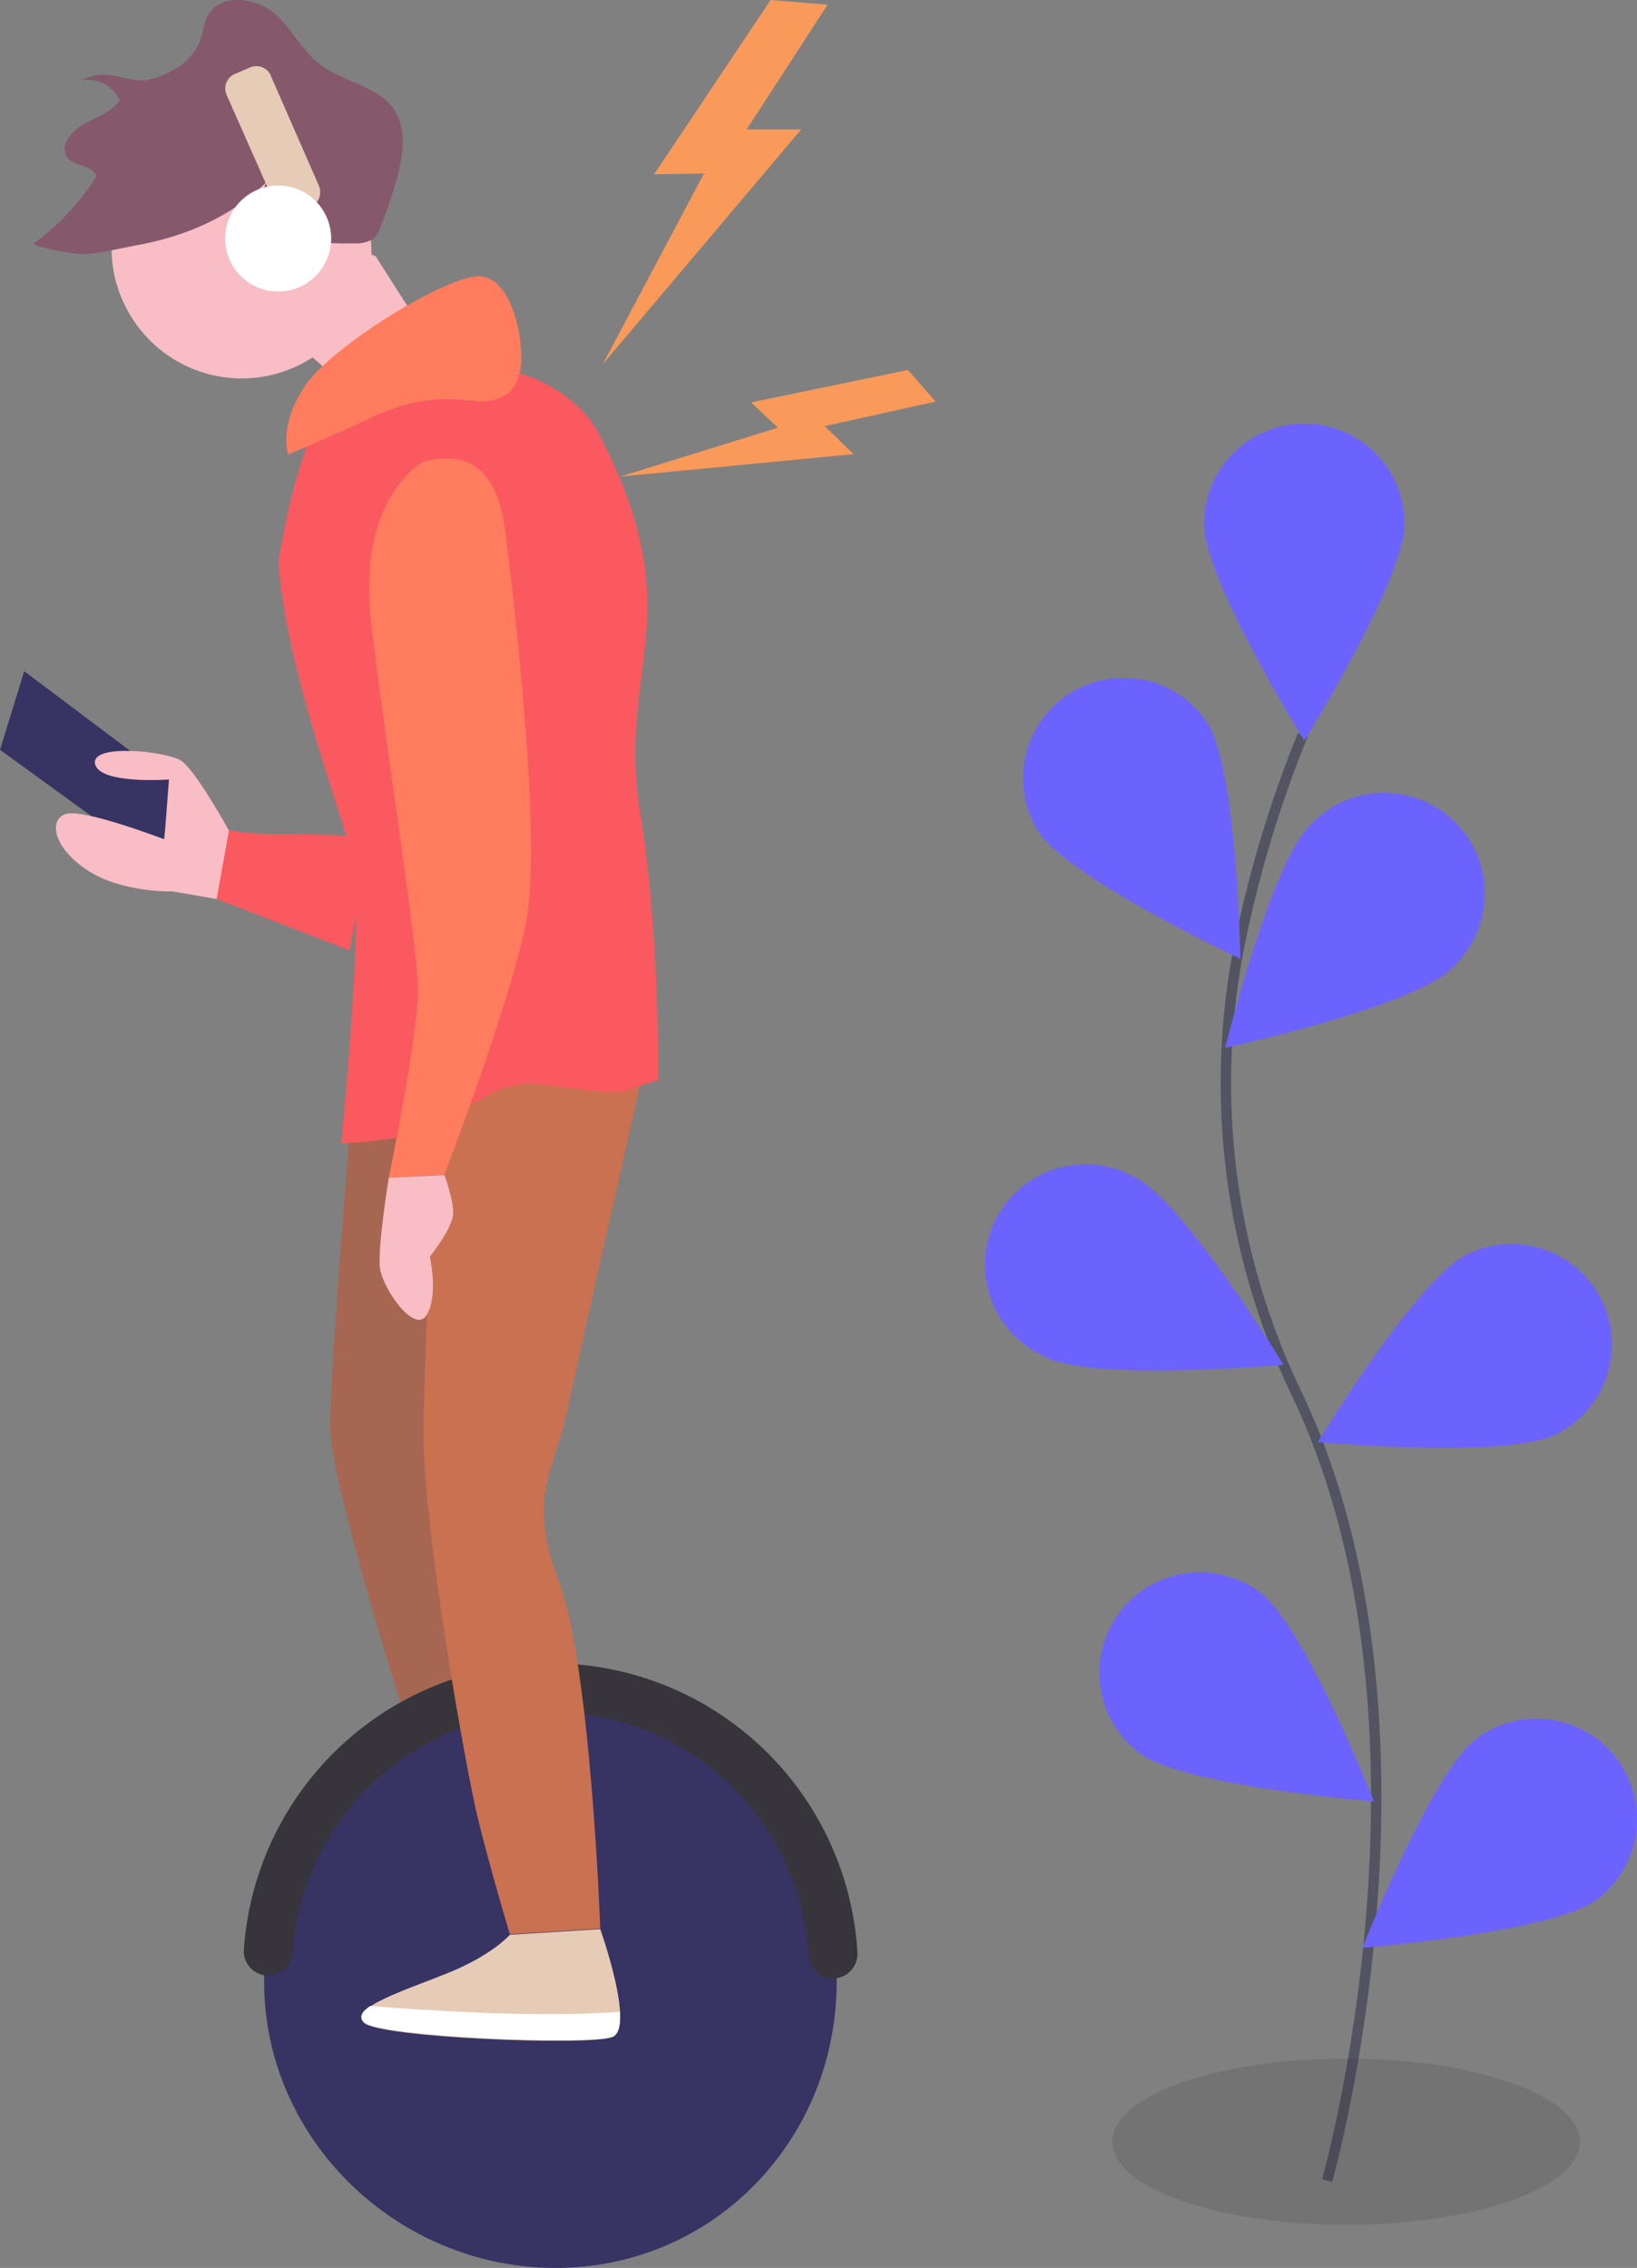 <?xml version="1.0" encoding="UTF-8"?> <svg xmlns="http://www.w3.org/2000/svg" viewBox="0 0 315.07 436.42"><rect x="0" y="0" width="315.07" height="436.42" fill="#808080" stroke="none"/> <defs> <style>.cls-1{fill:#a66651;}.cls-2{fill:#373463;}.cls-3{fill:#37343b;}.cls-4{fill:#ca7151;}.cls-5{fill:#fa595f;}.cls-6{fill:#f8bdc5;}.cls-7{fill:#85596b;}.cls-8{fill:#e6ccb7;}.cls-9{fill:#fff;}.cls-10{fill:#ff7c5e;}.cls-11{fill:none;stroke:#535461;stroke-miterlimit:10;stroke-width:2px;}.cls-12{fill:#6c63ff;}.cls-13{fill:#f99a5a;}.cls-14{opacity:0.1;isolation:isolate;}</style> </defs> <title>досуг и хобби</title> <g id="Слой_2" data-name="Слой 2"> <g id="Слой_1-2" data-name="Слой 1"> <g id="Слой_2-2" data-name="Слой 2"> <g id="Capa_1" data-name="Capa 1"> <path class="cls-1" d="M68.07,208.62s-4.5,53.4-4.5,65.8,17.7,66.4,17.7,66.4l10.1-2.2s-.8-66.4,1.4-84.9,8.4-45,8.4-45S83.23,195.12,68.07,208.62Z"></path> <path class="cls-2" d="M105.93,326.22a55.1,55.1,0,0,1,55.1,55.1c0,30.43-23.67,55.1-54.1,55.1s-56.1-24.67-56.1-55.1A55.1,55.1,0,0,1,105.93,326.22Z"></path> <path class="cls-3" d="M160.33,380.72a4.64,4.64,0,0,1-4.7-4.4,49.75,49.75,0,0,0-99.3-.5,4.71,4.71,0,0,1-9.4-.6,59.17,59.17,0,0,1,118.1.5,4.77,4.77,0,0,1-4.4,5Z"></path> <path class="cls-4" d="M84.33,206.92s-2.8,51.7-2.8,69.7,8.1,63.6,10.4,73.1,6.2,22.5,6.2,22.5l17.4-1.1s-1.8-50.6-8-66.9-.78-21.36,1.6-32.6c2.09-9.88,14.1-63,14.1-63S104.07,185.52,84.33,206.92Z"></path> <path class="cls-5" d="M71.47,161.06s-11.06-.6-17.16-.55A56,56,0,0,1,44,159.73L41.4,172.88l25.87,10Z"></path> <path class="cls-5" d="M60.42,82.45s-4.23,9-6.84,25.72c1.53,21,12.2,48.08,14.39,57.49S65.66,220,65.66,220s14.13-.52,18.85-3.28,10.36-7.94,16.58-8.15,15.91,2.7,20.26,1.09a33.07,33.07,0,0,1,5.34-1.72s.31-28.58-3.5-51.69c-4.57-27.69,10.17-37.82-7.81-72.52a19.86,19.86,0,0,0-4-5.34c-11.3-10.62-26-8.21-34-5.14A79.54,79.54,0,0,0,60.42,82.45Z"></path> <path class="cls-6" d="M72.28,49.28s-15.21-5-23.13-15.93S40.15,12,33.67,19.2s-.05,26.5-.05,26.5A18.67,18.67,0,0,0,36.9,48c2,1,2.12,4,2.12,4s8.72,4.15,11.91,4.58,4.79,8.28,4.79,8.28L64,72.15,78.63,59.22Z"></path> <path class="cls-6" d="M33.95,27.16a25,25,0,0,1,34.12,9.09c7,11.95,2.9,26.2-9,33.2A25,25,0,0,1,24.9,60.36h0C17.93,48.38,22,34.08,33.95,27.16Z"></path> <path class="cls-7" d="M51.31,35c-1.92,3.63.52,8,4.24,9.94s8.19,1.93,12.53,1.89a6.68,6.68,0,0,0,3.62-.77,4.84,4.84,0,0,0,1.53-2.38,90.2,90.2,0,0,0,3.17-9.35c1.25-4.58,2-9.77-.77-13.57-3.11-4.23-9.66-5-14-8.34-3.64-2.74-5.55-7.1-9-10S42.42-1.25,40.1,2.8c-.84,1.47-.91,3.15-1.51,4.76-1.31,4-5.55,6.68-9.82,7.73s-8-2.71-13.09.23A6.62,6.62,0,0,1,23,19.24c-1.43,2.36-4.5,3.29-7,4.7s-4.7,4.51-2.93,6.51c1.46,1.57,4.83,1.39,5.5,3.48a47.28,47.28,0,0,1-12,12.87c-.86.65,8.7,2.31,9.7,2.14,3.44-.31,7.23-1.23,10.69-1.86C36.17,45.3,44.69,41.55,51.31,35Z"></path> <path class="cls-8" d="M59.82,39.87,57,41.11a3.07,3.07,0,0,1-4-1.58l0-.08L43.63,18.29a3.07,3.07,0,0,1,1.54-4.06l.07,0L48.07,13a3.07,3.07,0,0,1,4.06,1.54l0,.07,9.26,21.16A3.24,3.24,0,0,1,59.82,39.87Z"></path> <circle class="cls-9" cx="53.54" cy="45.9" r="10.2" transform="translate(-15.8 33.03) rotate(-30.09)"></circle> <path class="cls-10" d="M55.46,87.45s-2-5.61,3.39-13.38,27.92-21.54,33.73-20.9,8,11.15,7.74,16.52-3.21,7.11-6.68,7.51S83.5,74.84,72.13,80.08,55.46,87.45,55.46,87.45Z"></path> <path class="cls-10" d="M81.53,88.82s-12.9,6.7-10.1,30.9,9,61.9,9,70.9-5.6,36-5.6,36l10.7-.6s12.4-32.1,15.7-48.4-2.8-65.8-3.9-74.8S92.83,85.92,81.53,88.82Z"></path> <path class="cls-6" d="M74.83,226.62s-2.2,13.5-1.7,17.4,6.7,12.9,9,9,.6-11.2.6-11.2,4.5-5.6,4.5-8.4-1.7-7.3-1.7-7.3Z"></path> <polygon class="cls-2" points="33.48 150.82 4.66 129.16 0 144.29 30.56 166.45 33.48 150.82"></polygon> <path class="cls-6" d="M44.07,159.85s-6.4-11.67-9.23-13.48S17.45,143,18.3,147s14.22,3,14.22,3l-.88,11.52s-15.63-6-19-4.88-2.36,6.59,4.3,10.9,16.28,4,16.28,4L41.68,173Z"></path> <path class="cls-8" d="M98.13,372.32s-3.4,3.9-11.8,7.3-19.1,6.7-16.3,9.6,43.3,4.5,47.8,2.8-2.3-20.8-2.3-20.8Z"></path> <path class="cls-9" d="M117.83,391.92c1.3-.5,1.6-2.3,1.5-4.8-16,1.3-39.3-.4-48.1-1.1-1.6,1.1-2.2,2.1-1.2,3.1C72.83,391.92,113.33,393.62,117.83,391.92Z"></path> <path class="cls-11" d="M255.43,419.62s24.7-87.1-5.8-151.3a137.7,137.7,0,0,1-11.1-86.4,227.72,227.72,0,0,1,12.2-40.5"></path> <path class="cls-12" d="M231.73,100.82c0,10.7,19.3,41.7,19.3,41.7s19.3-31,19.3-41.7a19.3,19.3,0,1,0-38.6,0Z"></path> <path class="cls-12" d="M199.83,160c5.8,9,38.9,24.5,38.9,24.5s-.6-36.5-6.4-45.5a19.35,19.35,0,0,0-32.5,21Z"></path> <path class="cls-12" d="M201.13,261.12c9.5,4.8,45.9,1.5,45.9,1.5s-19-31.2-28.5-36A19.32,19.32,0,1,0,201,261Z"></path> <path class="cls-12" d="M219.43,337.45c8.6,6.3,45,9.2,45,9.2s-13.4-34-22-40.3a19.34,19.34,0,0,0-23,31.1h0Z"></path> <path class="cls-12" d="M279.23,186.52c-7.7,7.4-43.4,15.1-43.4,15.1s8.7-35.5,16.4-42.9A19.38,19.38,0,1,1,279.74,186l-.51.49Z"></path> <path class="cls-12" d="M299.53,276c-9.5,4.8-45.9,1.5-45.9,1.5s19-31.2,28.5-36a19.32,19.32,0,1,1,17.58,34.41Z"></path> <path class="cls-12" d="M307.23,365.62c-8.6,6.3-45,9.2-45,9.2s13.4-34,22-40.3a19.34,19.34,0,0,1,23,31.1h0Z"></path> <polygon class="cls-13" points="148.32 0 125.88 33.55 135.49 33.4 116.01 70.08 154.21 24.9 143.71 24.9 159.28 0.91 148.32 0"></polygon> <polygon class="cls-13" points="174.76 71.19 144.56 77.44 149.72 82.3 119.37 91.71 164.28 87.39 158.72 82 180.07 77.28 174.76 71.19"></polygon> </g> </g> <ellipse class="cls-14" cx="259.08" cy="412.13" rx="45" ry="16"></ellipse> </g> </g> </svg> 
